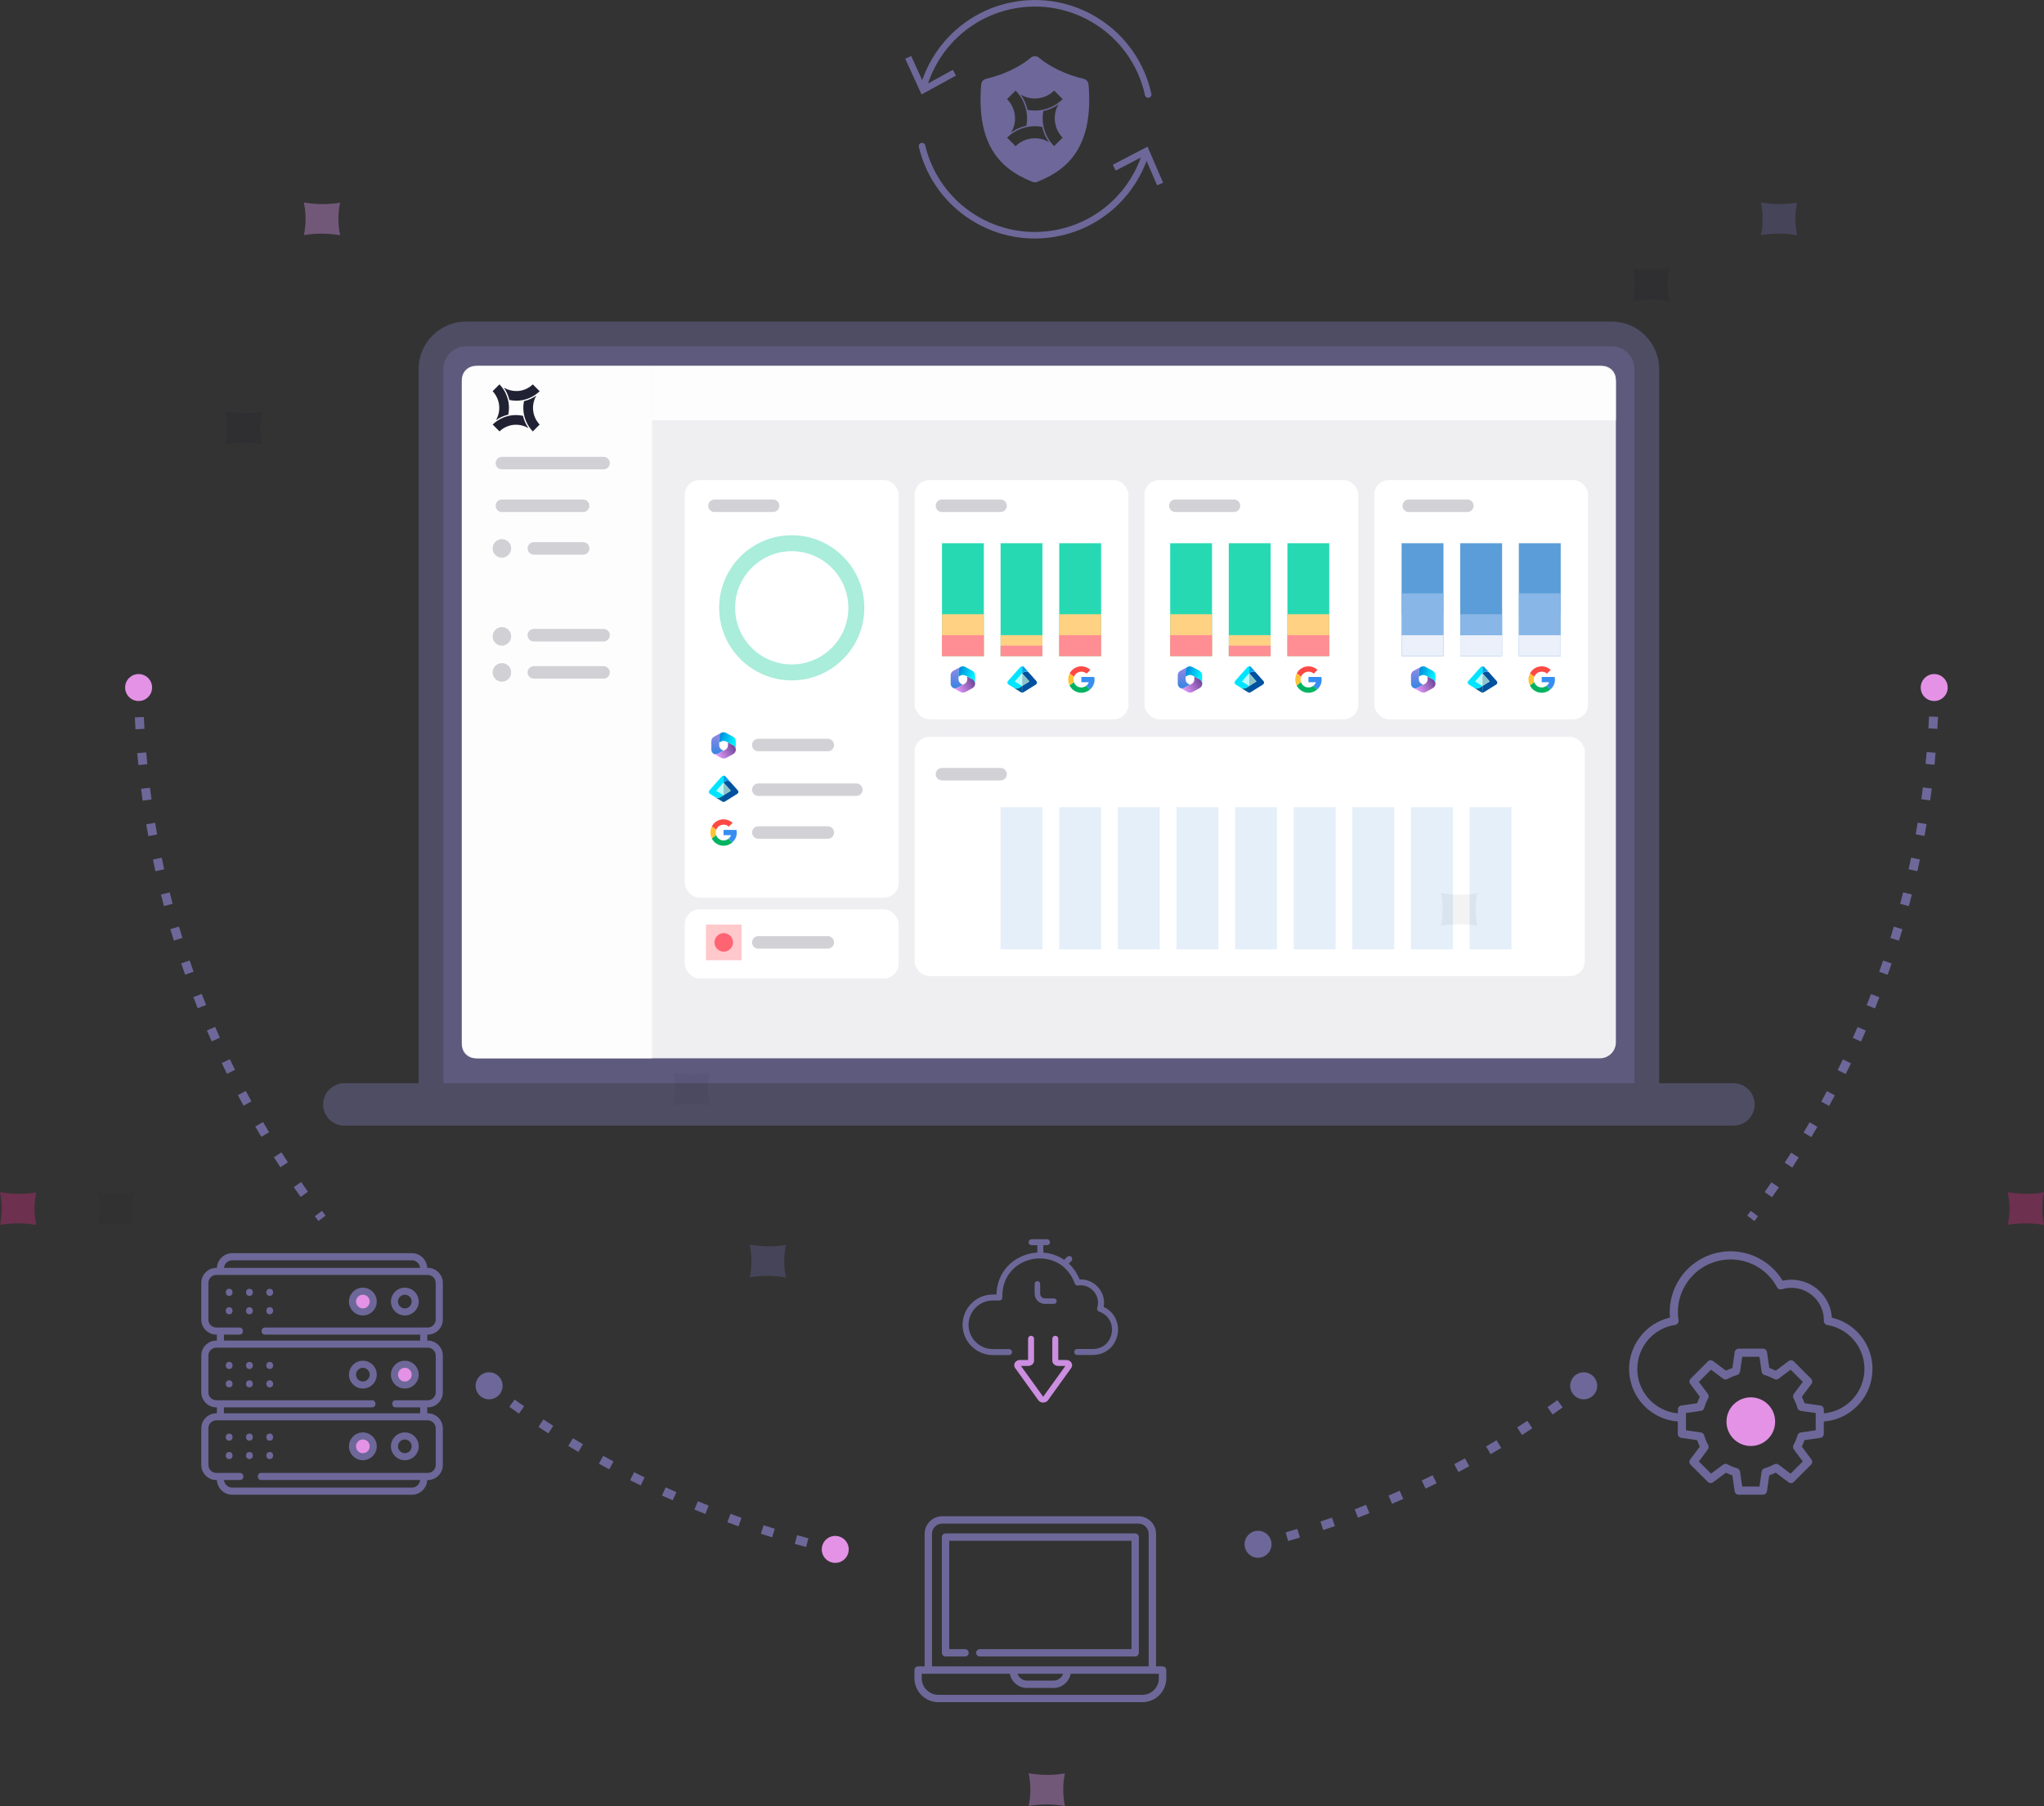 <?xml version="1.0" encoding="UTF-8"?> <svg xmlns="http://www.w3.org/2000/svg" xmlns:xlink="http://www.w3.org/1999/xlink" id="Layer_2" data-name="Layer 2" viewBox="0 0 683.78 604.2"><rect x="0" y="0" width="683.78" height="604.2" fill="#333333" stroke="none"/><defs><style> .cls-1 { fill: none; stroke: #6d6899; stroke-linecap: round; stroke-linejoin: round; stroke-width: 2.19px; } .cls-2 { fill: #e492e6; } .cls-3 { fill: #ffc8cb; } .cls-4 { fill: #a9edda; } .cls-5 { fill: #bbfaff; } .cls-6 { fill: url(#linear-gradient-8); } .cls-7 { fill: url(#linear-gradient-7); } .cls-8 { fill: url(#linear-gradient-5); } .cls-9 { fill: url(#linear-gradient-6); } .cls-10 { fill: url(#linear-gradient-9); } .cls-11 { fill: url(#linear-gradient-4); } .cls-12 { fill: url(#linear-gradient-3); } .cls-13 { fill: url(#linear-gradient-2); } .cls-14 { fill: #ffc337; } .cls-15 { fill: #5b9dd8; } .cls-16 { fill: url(#linear-gradient); } .cls-17 { opacity: .48; } .cls-17, .cls-18, .cls-19 { fill: #6d6899; } .cls-18 { opacity: .47; } .cls-20 { fill: #378ef2; } .cls-21 { opacity: .13; } .cls-21, .cls-22 { fill: #1e1e2d; } .cls-22 { opacity: .5; } .cls-23 { fill: #00b362; } .cls-24 { fill: #fd4944; } .cls-25 { fill: #8cc5c9; } .cls-26 { fill: #c22c77; } .cls-27 { opacity: .22; } .cls-27, .cls-28 { fill: #87b6e7; } .cls-27, .cls-29, .cls-30 { isolation: isolate; } .cls-31 { fill: #00e5ff; } .cls-32, .cls-30 { fill: #fff; } .cls-33 { fill: #ff8d94; } .cls-34, .cls-29 { fill: #212134; } .cls-35 { fill: #005c93; } .cls-36 { fill: url(#linear-gradient-10); } .cls-37 { fill: url(#linear-gradient-11); } .cls-38 { fill: url(#linear-gradient-12); } .cls-29 { opacity: .2; } .cls-39 { fill: #00a1ea; } .cls-40 { opacity: .41; } .cls-41 { fill: #ffd183; } .cls-42 { fill: #635d90; } .cls-43 { fill: #27d9b3; } .cls-44 { fill: #ff6473; } .cls-45 { fill: #ebf0fa; } .cls-46 { fill: #0052a0; } .cls-47 { fill: #cc8ee0; } .cls-30 { opacity: .9; } </style><linearGradient id="linear-gradient" x1="-6371.94" y1="6473.08" x2="-6371.94" y2="6480.29" gradientTransform="translate(6692 -6250)" gradientUnits="userSpaceOnUse"><stop offset="0" stop-color="#9c86e6"></stop><stop offset="1" stop-color="#3486e2"></stop></linearGradient><linearGradient id="linear-gradient-2" x1="-6372.26" y1="6481.05" x2="-6366.47" y2="6477.65" gradientTransform="translate(6692 -6250)" gradientUnits="userSpaceOnUse"><stop offset="0" stop-color="#e69dfd"></stop><stop offset="1" stop-color="#73489c"></stop></linearGradient><linearGradient id="linear-gradient-3" x1="-6371.16" y1="6474.47" x2="-6366.57" y2="6476.26" gradientTransform="translate(6692 -6250)" gradientUnits="userSpaceOnUse"><stop offset="0" stop-color="#008ddd"></stop><stop offset="1" stop-color="#0ef"></stop></linearGradient><linearGradient id="linear-gradient-4" x1="-6451.99" y1="6495.12" x2="-6451.99" y2="6502.33" xlink:href="#linear-gradient"></linearGradient><linearGradient id="linear-gradient-5" x1="-6452.31" y1="6503.1" x2="-6446.52" y2="6499.7" xlink:href="#linear-gradient-2"></linearGradient><linearGradient id="linear-gradient-6" x1="-6451.22" y1="6496.51" x2="-6446.62" y2="6498.31" xlink:href="#linear-gradient-3"></linearGradient><linearGradient id="linear-gradient-7" x1="-6295.97" x2="-6295.97" xlink:href="#linear-gradient"></linearGradient><linearGradient id="linear-gradient-8" x1="-6296.29" y1="6481.05" x2="-6290.49" y2="6477.65" xlink:href="#linear-gradient-2"></linearGradient><linearGradient id="linear-gradient-9" x1="-6295.19" y1="6474.47" x2="-6290.59" y2="6476.26" xlink:href="#linear-gradient-3"></linearGradient><linearGradient id="linear-gradient-10" x1="-6217.94" x2="-6217.94" xlink:href="#linear-gradient"></linearGradient><linearGradient id="linear-gradient-11" x1="-6218.26" y1="6481.05" x2="-6212.47" y2="6477.65" xlink:href="#linear-gradient-2"></linearGradient><linearGradient id="linear-gradient-12" x1="-6217.16" y1="6474.47" x2="-6212.57" y2="6476.26" xlink:href="#linear-gradient-3"></linearGradient></defs><g id="smarter_recovery_white" data-name="smarter recovery white"><g><path class="cls-18" d="M148.3,123.48c0-4.21,3.42-7.63,7.63-7.63h383.21c4.21,0,7.63,3.42,7.63,7.63v238.9H148.3V123.48Z"></path><path class="cls-17" d="M579.87,362.38h-24.83V123.48c0-8.77-7.13-15.9-15.9-15.9H155.93c-8.77,0-15.9,7.13-15.9,15.9v238.9h-24.83c-3.92,0-7.1,3.18-7.1,7.1s3.18,7.1,7.1,7.1h464.68c3.92,0,7.1-3.18,7.1-7.1s-3.18-7.1-7.1-7.1h0Z"></path><rect class="cls-30" x="154.5" y="122.41" width="386.06" height="231.64" rx="5.34" ry="5.34"></rect><g><rect class="cls-32" x="229.09" y="160.61" width="71.53" height="139.69" rx="4.92" ry="4.92"></rect><rect class="cls-32" x="305.97" y="160.61" width="71.53" height="80.02" rx="4.92" ry="4.92"></rect><rect class="cls-32" x="305.97" y="246.52" width="224.2" height="80.02" rx="4.92" ry="4.92"></rect><rect class="cls-32" x="382.86" y="160.61" width="71.53" height="80.02" rx="4.92" ry="4.92"></rect><rect class="cls-32" x="459.73" y="160.61" width="71.53" height="80.02" rx="4.92" ry="4.92"></rect><rect class="cls-32" x="229.09" y="304.22" width="71.53" height="23.09" rx="4.92" ry="4.92"></rect><rect class="cls-27" x="334.73" y="270.04" width="14" height="47.54"></rect><rect class="cls-27" x="354.35" y="270.04" width="14" height="47.54"></rect><rect class="cls-27" x="373.96" y="270.04" width="14" height="47.54"></rect><rect class="cls-27" x="393.57" y="270.04" width="14" height="47.54"></rect><rect class="cls-27" x="413.18" y="270.04" width="14" height="47.54"></rect><rect class="cls-27" x="432.8" y="270.04" width="14" height="47.54"></rect><rect class="cls-27" x="452.41" y="270.04" width="14" height="47.54"></rect><rect class="cls-27" x="472.02" y="270.04" width="14" height="47.54"></rect><rect class="cls-27" x="491.64" y="270.04" width="14" height="47.54"></rect><rect class="cls-3" x="236.15" y="309.31" width="11.92" height="11.92"></rect><circle class="cls-44" cx="242.11" cy="315.27" r="3.1"></circle><path class="cls-29" d="M276.93,251.33h-23.26c-1.16,0-2.09-.93-2.09-2.09s.94-2.09,2.09-2.09h23.26c1.16,0,2.09.93,2.09,2.09s-.94,2.09-2.09,2.09Z"></path><path class="cls-29" d="M286.47,266.28h-32.79c-1.16,0-2.09-.93-2.09-2.09s.94-2.09,2.09-2.09h32.79c1.16,0,2.09.93,2.09,2.09s-.94,2.09-2.09,2.09Z"></path><path class="cls-29" d="M334.73,261.09h-19.62c-1.16,0-2.09-.93-2.09-2.09s.94-2.09,2.09-2.09h19.62c1.16,0,2.09.93,2.09,2.09s-.94,2.09-2.09,2.09h0Z"></path><path class="cls-29" d="M334.73,171.29h-19.62c-1.16,0-2.09-.94-2.09-2.09s.94-2.09,2.09-2.09h19.62c1.16,0,2.09.94,2.09,2.09s-.94,2.09-2.09,2.09h0Z"></path><path class="cls-29" d="M258.63,171.29h-19.62c-1.16,0-2.09-.94-2.09-2.09s.94-2.09,2.09-2.09h19.62c1.16,0,2.09.94,2.09,2.09s-.94,2.09-2.09,2.09Z"></path><path class="cls-29" d="M412.81,171.29h-19.62c-1.16,0-2.09-.94-2.09-2.09s.93-2.09,2.09-2.09h19.62c1.16,0,2.09.94,2.09,2.09s-.93,2.09-2.09,2.09Z"></path><path class="cls-29" d="M490.89,171.29h-19.62c-1.16,0-2.09-.94-2.09-2.09s.93-2.09,2.09-2.09h19.62c1.16,0,2.09.94,2.09,2.09s-.93,2.09-2.09,2.09Z"></path><path class="cls-29" d="M276.93,280.61h-23.26c-1.16,0-2.09-.93-2.09-2.09s.94-2.09,2.09-2.09h23.26c1.16,0,2.09.93,2.09,2.09s-.94,2.09-2.09,2.09Z"></path><path class="cls-29" d="M276.93,317.36h-23.26c-1.16,0-2.09-.93-2.09-2.09s.94-2.09,2.09-2.09h23.26c1.16,0,2.09.93,2.09,2.09s-.94,2.09-2.09,2.09Z"></path></g><path class="cls-30" d="M159.08,122.41h59.06v231.64h-59.06c-2.53,0-4.58-2.05-4.58-4.58V126.99c0-2.53,2.05-4.58,4.58-4.58h0Z"></path><path class="cls-30" d="M218.14,122.41h317.92c2.48,0,4.5,2.02,4.5,4.5v13.68H218.14v-18.18h0Z"></path><path class="cls-29" d="M195.08,171.29h-27.18c-1.16,0-2.09-.94-2.09-2.09s.94-2.09,2.09-2.09h27.18c1.16,0,2.09.94,2.09,2.09s-.94,2.09-2.09,2.09Z"></path><path class="cls-29" d="M195.08,185.56h-16.49c-1.16,0-2.09-.94-2.09-2.09s.94-2.09,2.09-2.09h16.49c1.16,0,2.09.94,2.09,2.09s-.94,2.09-2.09,2.09Z"></path><path class="cls-29" d="M201.91,214.59h-23.32c-1.16,0-2.09-.94-2.09-2.09s.94-2.09,2.09-2.09h23.32c1.16,0,2.09.94,2.09,2.09s-.94,2.09-2.09,2.09Z"></path><path class="cls-29" d="M201.91,227.04h-23.32c-1.16,0-2.09-.94-2.09-2.09s.94-2.09,2.09-2.09h23.32c1.16,0,2.09.94,2.09,2.09s-.94,2.09-2.09,2.09Z"></path><path class="cls-29" d="M201.91,157.02h-34.01c-1.16,0-2.09-.94-2.09-2.09s.94-2.09,2.09-2.09h34.01c1.16,0,2.09.94,2.09,2.09s-.94,2.09-2.09,2.09Z"></path><circle class="cls-29" cx="167.9" cy="212.9" r="3.1"></circle><circle class="cls-29" cx="167.9" cy="224.95" r="3.1"></circle><circle class="cls-29" cx="167.9" cy="183.47" r="3.1"></circle><path class="cls-34" d="M170.39,133.81c.78.15,1.57.24,2.36.24,1.45,0,2.89-.28,4.23-.84,1.32-.54,2.53-1.34,3.55-2.33l-2.29-2.29c-1.48,1.42-3.44,2.23-5.49,2.23-1.48,0-2.93-.39-4.2-1.13.88,1.24,1.5,2.64,1.85,4.13h0Z"></path><path class="cls-34" d="M164.8,130.88c1.21,1.28,1.97,2.91,2.17,4.66.2,1.76-.18,3.51-1.07,5.03,1.24-.88,2.64-1.51,4.13-1.85.37-1.8.3-3.67-.22-5.43-.51-1.77-1.45-3.39-2.72-4.71l-2.29,2.29Z"></path><path class="cls-34" d="M175.3,134.18c-.37,1.8-.3,3.67.22,5.44.51,1.77,1.45,3.38,2.72,4.71l2.29-2.3c-1.21-1.28-1.97-2.91-2.17-4.66s.18-3.51,1.07-5.03c-1.24.88-2.64,1.51-4.13,1.85h0Z"></path><path class="cls-34" d="M164.81,142.03l2.29,2.29c1.48-1.42,3.44-2.22,5.49-2.23,1.48,0,2.93.39,4.2,1.14-.88-1.24-1.5-2.64-1.85-4.13-.78-.15-1.57-.24-2.35-.24h-.05c-1.44,0-2.85.29-4.18.84-1.32.55-2.53,1.34-3.55,2.33h0Z"></path><g><path class="cls-16" d="M318.9,230.18c-.27-.14-.5-.36-.65-.62s-.24-.57-.23-.88v-2.74c0-.32.08-.62.24-.9.16-.27.4-.5.67-.64l2.34-1.27s.07-.04.11-.05c-.13.09-.24.2-.34.32-.12.16-.21.33-.27.53-.1.41-.14.82-.12,1.24v2.07c0,.32.08.62.24.9.16.27.39.5.66.64l.54.33-1.97,1.06c-.19.07-.38.11-.58.13h-.06c-.21,0-.41-.04-.61-.1h.02Z"></path><path class="cls-13" d="M322.12,231.7c-.29,0-.58-.07-.83-.21l-2.34-1.27s-.1-.05-.14-.09c.24.1.51.15.77.14.26,0,.52-.08.75-.21l2.34-1.27c.28-.15.52-.37.67-.64.16-.27.24-.58.24-.9v-.91l.82.42s.56.27,1.03.54c.24.17.45.4.59.67.12.23.18.47.2.72,0,.32-.08.62-.24.9-.16.27-.4.5-.67.64l-2.34,1.27c-.25.14-.54.21-.83.21h0Z"></path><path class="cls-12" d="M325.26,227.19l-2.34-1.19c-.24-.13-.52-.19-.8-.19s-.54.06-.8.19l-.67.34c-.04-.77,0-1.55.07-2.32.05-.2.13-.38.24-.54s.26-.31.43-.41c.23-.1.46-.15.71-.15h0c.29,0,.58.07.83.21l2.34,1.27c.28.15.51.37.67.64.16.27.24.58.24.9v2.78c0-.32-.1-.62-.27-.9s-.41-.49-.7-.63h.03Z"></path></g><g><path class="cls-11" d="M238.84,252.23c-.27-.14-.5-.36-.65-.62s-.24-.57-.23-.88v-2.74c0-.32.08-.62.24-.9.16-.27.4-.5.67-.64l2.34-1.27s.07-.04.11-.05c-.13.09-.24.2-.34.32-.12.16-.21.33-.27.53-.1.41-.14.82-.12,1.24v2.07c0,.32.08.62.24.9.16.27.39.5.66.64l.54.33-1.97,1.06c-.19.07-.38.11-.58.13h-.06c-.21,0-.41-.04-.61-.1h.02Z"></path><path class="cls-8" d="M242.07,253.75c-.29,0-.58-.07-.83-.21l-2.34-1.27s-.1-.05-.14-.09c.24.1.51.15.77.14.26,0,.52-.08.75-.21l2.34-1.27c.28-.15.52-.37.67-.64.16-.27.24-.58.24-.9v-.91l.82.42s.56.27,1.03.54c.24.17.45.4.59.67.12.23.18.47.2.72,0,.32-.08.62-.24.9-.16.27-.4.5-.67.64l-2.34,1.27c-.25.14-.54.21-.83.21h0Z"></path><path class="cls-9" d="M245.21,249.24l-2.34-1.19c-.24-.13-.52-.19-.8-.19s-.54.06-.8.19l-.67.34c-.04-.77,0-1.55.07-2.32.05-.2.13-.38.24-.54s.26-.31.43-.41c.23-.1.46-.15.71-.15h0c.29,0,.58.07.83.21l2.34,1.27c.28.15.51.37.67.64.16.27.24.58.24.9v2.78c0-.32-.1-.62-.27-.9s-.41-.49-.7-.63h.03Z"></path></g><g><path class="cls-35" d="M339.09,230.07c.22.14.57.28.94.28.34,0,.66-.1.92-.26h0l1-.62v2.24c-.15,0-.32-.05-.45-.13l-2.4-1.5h0Z"></path><path class="cls-31" d="M341.31,223.19l-4.12,4.64c-.32.36-.24.91.18,1.16,0,0,1.52.95,1.72,1.07.22.14.57.28.94.28.34,0,.66-.1.92-.26h0l1-.62-2.4-1.49,2.4-2.71v-2.34c-.24,0-.46.09-.63.28h0Z"></path><path class="cls-5" d="M339.55,227.96l.03.02,2.37,1.48h0v-4.2h0l-2.4,2.71h0Z"></path><path class="cls-46" d="M346.52,229.01c.42-.25.5-.8.18-1.16l-2.71-3.04c-.22-.1-.46-.16-.72-.16-.51,0-.96.23-1.27.56l-.06.07,2.4,2.71-2.4,1.49v2.24c.15,0,.32-.05.45-.13l4.12-2.57h0Z"></path><path class="cls-39" d="M341.95,222.91v2.34l.06-.07c.3-.34.76-.56,1.27-.56.26,0,.51.06.72.16l-1.41-1.59c-.16-.19-.4-.28-.63-.28h0Z"></path><path class="cls-25" d="M344.35,227.96l-2.4-2.71v4.2l2.4-1.49h0Z"></path></g><g><path class="cls-35" d="M239.2,266.64c.22.14.57.28.94.28.34,0,.66-.1.92-.26h0l1-.62v2.24c-.15,0-.32-.05-.45-.13l-2.4-1.5h0Z"></path><path class="cls-31" d="M241.43,259.77l-4.12,4.64c-.32.36-.24.91.18,1.16,0,0,1.52.95,1.72,1.07.22.14.57.28.94.28.34,0,.66-.1.92-.26h0l1-.62-2.4-1.49,2.4-2.71v-2.34c-.24,0-.46.09-.63.28h0Z"></path><path class="cls-5" d="M239.67,264.54l.03.02,2.37,1.48h0v-4.2h0l-2.4,2.71h0Z"></path><path class="cls-46" d="M246.64,265.57c.42-.25.5-.8.18-1.16l-2.71-3.04c-.22-.1-.46-.16-.72-.16-.51,0-.96.23-1.27.56l-.06.07,2.4,2.71-2.4,1.49v2.24c.15,0,.32-.05.45-.13l4.12-2.57h0Z"></path><path class="cls-39" d="M242.07,259.48v2.34l.06-.07c.3-.34.76-.56,1.27-.56.26,0,.51.06.72.16l-1.41-1.59c-.16-.19-.4-.28-.63-.28h0Z"></path><path class="cls-25" d="M244.46,264.54l-2.4-2.71v4.2l2.4-1.49h0Z"></path></g><g><path class="cls-14" d="M359.26,228.24c-.1-.29-.15-.59-.15-.9,0-.34.06-.68.19-.99-.87-.64-.04-.04-1.45-1.07-.33.62-.51,1.32-.51,2.03s.16,1.4.49,2.04c.81-.62,1.01-.78,1.44-1.11"></path><path class="cls-24" d="M357.84,225.28l1.46,1.07c.16-.39.41-.74.73-1.02.33-.27.71-.47,1.12-.56.42-.1.84-.09,1.26,0,.41.11.79.31,1.1.59l1.25-1.25c-.5-.46-1.1-.81-1.75-1-.65-.19-1.34-.24-2.01-.13s-1.3.38-1.86.78c-.55.4-1,.92-1.31,1.52h0Z"></path><path class="cls-23" d="M361.75,231.76c1.1,0,2.15-.41,2.96-1.15l-1.37-1.16c-.33.25-.72.42-1.12.5-.41.07-.83.05-1.23-.06-.4-.12-.76-.33-1.07-.62-.3-.28-.53-.63-.67-1.03l-1.44,1.11c.37.72.93,1.33,1.63,1.76s1.49.65,2.31.65"></path><path class="cls-20" d="M366.08,226.48l-4.34-.02v1.77h2.5c-.17.49-.49.92-.91,1.23l1.37,1.16c.46-.41.83-.91,1.09-1.48s.38-1.18.37-1.79c0-.29-.05-.58-.09-.87h0Z"></path></g><g><path class="cls-14" d="M239.57,279.42c-.1-.29-.15-.59-.15-.9,0-.34.06-.68.19-.99-.87-.64-.04-.04-1.45-1.07-.33.62-.51,1.32-.51,2.03s.16,1.4.49,2.04c.81-.62,1.01-.78,1.44-1.11"></path><path class="cls-24" d="M238.15,276.46l1.46,1.07c.16-.39.41-.74.73-1.02.33-.27.71-.47,1.12-.56.42-.1.84-.09,1.26,0,.41.11.79.31,1.1.59l1.25-1.25c-.5-.46-1.1-.81-1.75-1-.65-.19-1.34-.24-2.01-.13s-1.3.38-1.86.78c-.55.4-1,.92-1.31,1.52h0Z"></path><path class="cls-23" d="M242.07,282.94c1.1,0,2.15-.41,2.96-1.15l-1.37-1.16c-.33.25-.72.42-1.12.5-.41.07-.83.05-1.23-.06-.4-.12-.76-.33-1.07-.62-.3-.28-.53-.63-.67-1.03l-1.44,1.11c.37.72.93,1.33,1.63,1.76s1.49.65,2.31.65"></path><path class="cls-20" d="M246.39,277.65l-4.34-.02v1.77h2.5c-.17.49-.49.92-.91,1.23l1.37,1.16c.46-.41.83-.91,1.09-1.48s.38-1.18.37-1.79c0-.29-.05-.58-.09-.87h0Z"></path></g><g><path class="cls-7" d="M394.87,230.18c-.27-.14-.5-.36-.65-.62s-.24-.57-.23-.88v-2.74c0-.32.08-.62.24-.9s.4-.5.67-.64l2.34-1.27s.07-.04.11-.05c-.13.09-.24.2-.34.32-.12.16-.21.33-.27.53-.1.41-.14.82-.12,1.24v2.07c0,.32.08.62.24.9s.39.5.66.64l.54.33-1.97,1.06c-.19.07-.38.11-.58.13h-.06c-.21,0-.41-.04-.61-.1h.02Z"></path><path class="cls-6" d="M398.09,231.7c-.29,0-.58-.07-.83-.21l-2.34-1.27s-.1-.05-.14-.09c.24.1.51.15.77.14.26,0,.52-.08.75-.21l2.34-1.27c.28-.15.52-.37.67-.64.16-.27.24-.58.24-.9v-.91l.82.42s.56.27,1.03.54c.24.17.45.4.59.67.12.23.18.47.2.72,0,.32-.08.62-.24.9s-.4.5-.67.64l-2.34,1.27c-.25.14-.54.21-.83.21h0Z"></path><path class="cls-10" d="M401.23,227.19l-2.34-1.19c-.24-.13-.52-.19-.8-.19s-.54.06-.8.19l-.67.34c-.04-.77,0-1.55.07-2.32.05-.2.13-.38.24-.54.12-.16.26-.31.43-.41.23-.1.46-.15.71-.15h0c.29,0,.58.07.83.21l2.34,1.27c.28.15.51.37.67.64s.24.58.24.9v2.78c0-.32-.1-.62-.27-.9s-.41-.49-.7-.63h.03Z"></path></g><g><path class="cls-35" d="M415.06,230.07c.22.14.57.28.94.28.34,0,.66-.1.92-.26h0l1-.62v2.24c-.15,0-.32-.05-.45-.13l-2.4-1.5h0Z"></path><path class="cls-31" d="M417.29,223.19l-4.12,4.64c-.32.36-.24.91.18,1.16,0,0,1.52.95,1.72,1.07.22.14.57.28.94.28.34,0,.66-.1.92-.26h0l1-.62-2.4-1.49,2.4-2.71v-2.34c-.24,0-.46.09-.63.28h0Z"></path><path class="cls-5" d="M415.53,227.96l.03.02,2.37,1.48h0v-4.2h0l-2.4,2.71h0Z"></path><path class="cls-46" d="M422.49,229.01c.42-.25.5-.8.18-1.16l-2.71-3.04c-.22-.1-.46-.16-.72-.16-.51,0-.96.23-1.27.56l-.06.07,2.4,2.71-2.4,1.49v2.24c.15,0,.32-.05.45-.13l4.12-2.57h0Z"></path><path class="cls-39" d="M417.92,222.91v2.34l.06-.07c.3-.34.76-.56,1.27-.56.26,0,.51.06.72.16l-1.41-1.59c-.16-.19-.4-.28-.63-.28h0Z"></path><path class="cls-25" d="M420.31,227.96l-2.4-2.71v4.2l2.4-1.49h0Z"></path></g><g><path class="cls-14" d="M435.23,228.24c-.1-.29-.15-.59-.15-.9,0-.34.06-.68.19-.99-.87-.64-.04-.04-1.45-1.07-.33.62-.51,1.32-.51,2.03s.16,1.4.49,2.04c.81-.62,1.01-.78,1.44-1.11"></path><path class="cls-24" d="M433.82,225.28l1.46,1.07c.16-.39.41-.74.73-1.02.33-.27.71-.47,1.12-.56.42-.1.84-.09,1.26,0,.41.11.79.31,1.1.59l1.25-1.25c-.5-.46-1.1-.81-1.75-1-.65-.19-1.34-.24-2.01-.13s-1.3.38-1.86.78c-.55.4-1,.92-1.31,1.52h0Z"></path><path class="cls-23" d="M437.73,231.76c1.1,0,2.15-.41,2.96-1.15l-1.37-1.16c-.33.25-.72.42-1.12.5-.41.07-.83.05-1.23-.06-.4-.12-.76-.33-1.07-.62-.3-.28-.53-.63-.67-1.03l-1.44,1.11c.37.72.93,1.33,1.63,1.76s1.49.65,2.31.65"></path><path class="cls-20" d="M442.06,226.48l-4.34-.02v1.77h2.5c-.17.49-.49.92-.91,1.23l1.37,1.16c.46-.41.83-.91,1.09-1.48s.38-1.18.37-1.79c0-.29-.05-.58-.09-.87h0Z"></path></g><g><path class="cls-36" d="M472.9,230.18c-.27-.14-.5-.36-.65-.62s-.24-.57-.23-.88v-2.74c0-.32.08-.62.24-.9s.4-.5.67-.64l2.34-1.27s.07-.04.11-.05c-.13.09-.24.2-.34.32-.12.16-.21.33-.27.53-.1.41-.14.82-.12,1.24v2.07c0,.32.08.62.24.9s.39.5.66.64l.54.33-1.97,1.06c-.19.07-.38.11-.58.13h-.06c-.21,0-.41-.04-.61-.1h.02Z"></path><path class="cls-37" d="M476.12,231.7c-.29,0-.58-.07-.83-.21l-2.34-1.27s-.1-.05-.14-.09c.24.1.51.15.77.14.26,0,.52-.08.75-.21l2.34-1.27c.28-.15.52-.37.67-.64.16-.27.24-.58.24-.9v-.91l.82.42s.56.27,1.03.54c.24.17.45.4.59.67.12.23.18.47.2.72,0,.32-.08.62-.24.9s-.4.5-.67.64l-2.34,1.27c-.25.14-.54.21-.83.21h0Z"></path><path class="cls-38" d="M479.26,227.19l-2.34-1.19c-.24-.13-.52-.19-.8-.19s-.54.06-.8.19l-.67.34c-.04-.77,0-1.55.07-2.32.05-.2.13-.38.24-.54.12-.16.26-.31.43-.41.23-.1.46-.15.71-.15h0c.29,0,.58.07.83.21l2.34,1.27c.28.15.51.37.67.64s.24.58.24.9v2.78c0-.32-.1-.62-.27-.9s-.41-.49-.7-.63h.03Z"></path></g><g><path class="cls-35" d="M493.09,230.07c.22.14.57.28.94.28.34,0,.66-.1.92-.26h0l1-.62v2.24c-.15,0-.32-.05-.45-.13l-2.4-1.5h0Z"></path><path class="cls-31" d="M495.31,223.19l-4.12,4.64c-.32.36-.24.91.18,1.16,0,0,1.52.95,1.72,1.07.22.14.57.28.94.28.34,0,.66-.1.92-.26h0l1-.62-2.4-1.49,2.4-2.71v-2.34c-.24,0-.46.09-.63.28h0Z"></path><path class="cls-5" d="M493.55,227.96l.03.02,2.37,1.48h0v-4.2h0l-2.4,2.71h0Z"></path><path class="cls-46" d="M500.52,229.01c.42-.25.5-.8.18-1.16l-2.71-3.04c-.22-.1-.46-.16-.72-.16-.51,0-.96.23-1.27.56l-.06.07,2.4,2.71-2.4,1.49v2.24c.15,0,.32-.05.45-.13l4.12-2.57h0Z"></path><path class="cls-39" d="M495.95,222.91v2.34l.06-.07c.3-.34.76-.56,1.27-.56.26,0,.51.06.72.16l-1.41-1.59c-.16-.19-.4-.28-.63-.28h0Z"></path><path class="cls-25" d="M498.34,227.96l-2.4-2.71v4.2l2.4-1.49h0Z"></path></g><g><path class="cls-14" d="M513.25,228.24c-.1-.29-.15-.59-.15-.9,0-.34.06-.68.19-.99-.87-.64-.04-.04-1.45-1.07-.33.62-.51,1.32-.51,2.03s.16,1.4.49,2.04c.81-.62,1.01-.78,1.44-1.11"></path><path class="cls-24" d="M511.84,225.28l1.46,1.07c.16-.39.41-.74.73-1.02.33-.27.71-.47,1.12-.56.42-.1.84-.09,1.26,0,.41.11.79.31,1.1.59l1.25-1.25c-.5-.46-1.1-.81-1.75-1-.65-.19-1.34-.24-2.01-.13s-1.3.38-1.86.78c-.55.4-1,.92-1.31,1.52h0Z"></path><path class="cls-23" d="M515.75,231.76c1.1,0,2.15-.41,2.96-1.15l-1.37-1.16c-.33.25-.72.42-1.12.5-.41.07-.83.05-1.23-.06-.4-.12-.76-.33-1.07-.62-.3-.28-.53-.63-.67-1.03l-1.44,1.11c.37.72.93,1.33,1.63,1.76.7.43,1.49.65,2.31.65"></path><path class="cls-20" d="M520.09,226.48l-4.34-.02v1.77h2.5c-.17.49-.49.92-.91,1.23l1.37,1.16c.46-.41.83-.91,1.09-1.48s.38-1.18.37-1.79c0-.29-.05-.58-.09-.87h0Z"></path></g><path class="cls-4" d="M264.86,227.62c-13.39,0-24.28-10.89-24.28-24.28s10.89-24.28,24.28-24.28,24.28,10.89,24.28,24.28-10.89,24.28-24.28,24.28h0ZM264.86,184.4c-10.44,0-18.94,8.49-18.94,18.94s8.49,18.94,18.94,18.94,18.94-8.49,18.94-18.94-8.49-18.94-18.94-18.94Z"></path><rect class="cls-15" x="468.88" y="181.73" width="14" height="37.77"></rect><rect class="cls-15" x="488.5" y="181.73" width="14" height="37.77"></rect><rect class="cls-15" x="508.1" y="181.73" width="14" height="37.77"></rect><rect class="cls-45" x="468.88" y="205.49" width="14" height="14"></rect><rect class="cls-45" x="508.1" y="205.49" width="14" height="14"></rect><rect class="cls-45" x="488.5" y="212.49" width="14" height="7.01"></rect><rect class="cls-28" x="468.88" y="198.49" width="14" height="14"></rect><rect class="cls-28" x="508.1" y="198.49" width="14" height="14"></rect><rect class="cls-28" x="488.5" y="205.49" width="14" height="7.01"></rect><rect class="cls-43" x="391.46" y="181.73" width="14" height="37.77"></rect><rect class="cls-43" x="411.06" y="181.73" width="14" height="37.77"></rect><rect class="cls-43" x="430.68" y="181.73" width="14" height="37.77"></rect><rect class="cls-41" x="391.46" y="205.49" width="14" height="14"></rect><rect class="cls-41" x="430.68" y="205.49" width="14" height="14"></rect><rect class="cls-41" x="411.06" y="212.49" width="14" height="7.01"></rect><rect class="cls-33" x="391.46" y="212.49" width="14" height="7.01"></rect><rect class="cls-33" x="430.68" y="212.49" width="14" height="7.01"></rect><rect class="cls-33" x="411.06" y="216" width="14" height="3.5"></rect><rect class="cls-43" x="315.12" y="181.73" width="14" height="37.77"></rect><rect class="cls-43" x="334.73" y="181.73" width="14" height="37.77"></rect><rect class="cls-43" x="354.35" y="181.73" width="14" height="37.77"></rect><rect class="cls-41" x="315.12" y="205.49" width="14" height="14"></rect><rect class="cls-41" x="354.35" y="205.49" width="14" height="14"></rect><rect class="cls-41" x="334.73" y="212.49" width="14" height="7.01"></rect><rect class="cls-33" x="315.12" y="212.49" width="14" height="7.01"></rect><rect class="cls-33" x="354.35" y="212.49" width="14" height="7.01"></rect><rect class="cls-33" x="334.73" y="216" width="14" height="3.5"></rect></g><g><path class="cls-19" d="M106.52,408.49c-.41-.53-.81-1.07-1.21-1.6l2.4-1.8c.4.53.8,1.06,1.2,1.59l-2.38,1.82Z"></path><path class="cls-19" d="M100.58,400.43c-.77-1.09-1.54-2.18-2.3-3.28l2.46-1.71c.75,1.09,1.51,2.17,2.28,3.25l-2.44,1.74ZM93.8,390.51c-.73-1.12-1.45-2.24-2.17-3.37l2.53-1.61c.71,1.12,1.42,2.23,2.15,3.33l-2.51,1.64ZM87.43,380.33c-.68-1.14-1.36-2.29-2.03-3.45l2.6-1.51c.66,1.14,1.33,2.28,2.01,3.41l-2.57,1.54ZM81.47,369.9c-.64-1.17-1.27-2.35-1.89-3.53l2.65-1.4c.62,1.17,1.24,2.33,1.87,3.49l-2.63,1.44ZM75.93,359.24c-.59-1.2-1.18-2.39-1.75-3.6l2.71-1.29c.57,1.19,1.15,2.38,1.73,3.56l-2.69,1.33ZM70.82,348.38c-.54-1.22-1.08-2.44-1.61-3.66l2.76-1.19c.52,1.21,1.05,2.42,1.59,3.63l-2.74,1.22ZM66.15,337.31c-.49-1.24-.98-2.48-1.46-3.73l2.8-1.07c.47,1.23.95,2.46,1.44,3.69l-2.79,1.11ZM61.93,326.07c-.44-1.26-.88-2.52-1.31-3.78l2.84-.96c.42,1.25.85,2.5,1.29,3.74l-2.83,1ZM58.15,314.67c-.39-1.27-.78-2.55-1.15-3.83l2.88-.85c.37,1.27.75,2.53,1.14,3.79l-2.87.88ZM54.85,303.13c-.34-1.29-.67-2.58-1-3.87l2.91-.73c.32,1.28.65,2.56.99,3.83l-2.9.77ZM52,291.47c-.29-1.3-.57-2.6-.84-3.91l2.94-.61c.27,1.29.55,2.58.83,3.87l-2.93.65ZM49.62,279.71c-.24-1.31-.47-2.62-.69-3.94l2.96-.5c.22,1.3.45,2.6.68,3.9l-2.95.54ZM47.72,267.86c-.18-1.32-.36-2.64-.53-3.96l2.98-.38c.17,1.31.34,2.62.52,3.92l-2.97.42ZM46.29,255.95c-.13-1.32-.26-2.65-.37-3.98l2.99-.26c.12,1.32.24,2.63.37,3.94l-2.98.3ZM45.33,243.99c-.08-1.33-.15-2.66-.21-3.99l3-.14c.06,1.32.13,2.64.21,3.95l-2.99.18Z"></path><path class="cls-19" d="M44.84,231.82c-.01-.67-.03-1.34-.04-2.01l3-.04c0,.66.02,1.33.04,1.99l-3,.06Z"></path><path class="cls-2" d="M50.88,229.92c-.05-2.49-2.11-4.47-4.6-4.42-2.49.05-4.47,2.11-4.42,4.6.05,2.49,2.11,4.47,4.6,4.42s4.47-2.11,4.42-4.6Z"></path></g><g><path class="cls-19" d="M279.29,519.89c-.65-.15-1.31-.3-1.96-.45l.69-2.92c.65.15,1.29.3,1.94.45l-.67,2.92Z"></path><path class="cls-19" d="M269.68,517.53c-1.27-.33-2.54-.68-3.81-1.03l.8-2.89c1.25.35,2.51.69,3.77,1.02l-.76,2.9ZM258.3,514.3c-1.26-.38-2.51-.78-3.76-1.18l.91-2.86c1.24.4,2.48.79,3.73,1.17l-.88,2.87ZM247.06,510.61c-1.24-.43-2.48-.88-3.72-1.33l1.03-2.82c1.22.45,2.45.88,3.68,1.31l-.99,2.83ZM235.97,506.49c-1.22-.48-2.44-.97-3.66-1.47l1.14-2.78c1.2.49,2.41.98,3.62,1.46l-1.1,2.79ZM225.05,501.93c-1.2-.53-2.4-1.07-3.6-1.61l1.25-2.73c1.18.54,2.37,1.07,3.56,1.6l-1.21,2.74ZM214.32,496.95c-1.18-.58-2.36-1.16-3.53-1.75l1.35-2.68c1.16.59,2.33,1.17,3.5,1.74l-1.32,2.7ZM203.8,491.55c-1.16-.62-2.31-1.25-3.46-1.89l1.46-2.62c1.14.63,2.28,1.26,3.43,1.87l-1.42,2.64ZM193.49,485.74c-1.13-.67-2.26-1.34-3.38-2.03l1.56-2.56c1.11.68,2.23,1.35,3.35,2.01l-1.53,2.58ZM183.43,479.53c-1.1-.71-2.2-1.43-3.3-2.16l1.66-2.5c1.08.72,2.17,1.43,3.27,2.14l-1.62,2.52ZM173.61,472.93c-1.08-.75-2.15-1.52-3.21-2.29l1.75-2.43c1.06.76,2.12,1.51,3.18,2.26l-1.72,2.46Z"></path><path class="cls-19" d="M164.06,465.95c-.53-.41-1.07-.81-1.6-1.22l1.83-2.38c.52.41,1.05.81,1.58,1.21l-1.81,2.39Z"></path><path class="cls-2" d="M280.42,513.95c2.43.55,3.95,2.97,3.39,5.4-.56,2.43-2.97,3.95-5.4,3.39s-3.95-2.97-3.39-5.4c.56-2.43,2.97-3.95,5.4-3.39Z"></path><path class="cls-19" d="M166.32,460c-1.99-1.49-4.82-1.09-6.32.91-1.49,1.99-1.09,4.82.91,6.32,1.99,1.49,4.82,1.09,6.32-.91s1.09-4.82-.91-6.32Z"></path></g><g><path class="cls-19" d="M529.35,465.96l-1.81-2.39c.53-.4,1.05-.8,1.58-1.21l1.83,2.38c-.53.41-1.06.82-1.6,1.22Z"></path><path class="cls-19" d="M430.93,515.54l-.84-2.88c1.3-.38,2.6-.76,3.89-1.16l.88,2.87c-1.31.4-2.62.79-3.93,1.17ZM442.68,511.87l-.95-2.84c1.28-.43,2.57-.87,3.84-1.32l.99,2.83c-1.29.45-2.58.89-3.88,1.33ZM454.27,507.72l-1.07-2.8c1.27-.48,2.53-.97,3.79-1.47l1.11,2.79c-1.27.5-2.55,1-3.83,1.49ZM465.69,503.1l-1.19-2.76c1.25-.54,2.49-1.08,3.72-1.63l1.22,2.74c-1.25.56-2.5,1.1-3.76,1.64ZM476.9,498.01l-1.29-2.71c1.22-.58,2.44-1.18,3.65-1.78l1.33,2.69c-1.23.61-2.46,1.21-3.69,1.8ZM487.9,492.47l-1.41-2.65c1.2-.64,2.39-1.28,3.58-1.93l1.44,2.63c-1.2.66-2.4,1.31-3.61,1.95ZM498.65,486.48l-1.51-2.59c1.17-.68,2.33-1.37,3.5-2.07l1.55,2.57c-1.17.71-2.35,1.4-3.53,2.09ZM509.16,480.06l-1.62-2.53c1.14-.73,2.28-1.47,3.41-2.21l1.65,2.51c-1.14.75-2.29,1.5-3.44,2.24ZM519.4,473.21l-1.72-2.46c1.11-.78,2.22-1.56,3.32-2.35l1.75,2.44c-1.11.8-2.23,1.59-3.35,2.37Z"></path><path class="cls-19" d="M421.03,518.23l-.73-2.91c.64-.16,1.29-.33,1.93-.49l.76,2.9c-.65.17-1.3.34-1.95.5Z"></path><path class="cls-19" d="M527.09,460.01c1.99-1.5,4.82-1.09,6.32.9,1.5,1.99,1.09,4.82-.9,6.32-1.99,1.5-4.82,1.09-6.32-.9-1.5-1.99-1.09-4.82.9-6.32Z"></path><path class="cls-19" d="M419.69,512.27c-2.41.64-3.84,3.12-3.19,5.52s3.12,3.84,5.52,3.19c2.41-.64,3.84-3.12,3.19-5.52s-3.12-3.84-5.52-3.19Z"></path></g><g><path class="cls-19" d="M648.58,231.82l-3-.06c.01-.66.03-1.33.04-1.99l3,.04c0,.67-.02,1.34-.04,2.01Z"></path><path class="cls-19" d="M592.77,400.53l-2.44-1.74c.77-1.08,1.53-2.16,2.28-3.25l2.47,1.71c-.76,1.1-1.53,2.19-2.3,3.28ZM599.55,390.6l-2.51-1.64c.72-1.11,1.44-2.22,2.15-3.33l2.53,1.61c-.72,1.13-1.44,2.25-2.17,3.37ZM605.93,380.42l-2.57-1.54c.68-1.13,1.35-2.27,2.02-3.42l2.59,1.51c-.67,1.15-1.35,2.3-2.04,3.45ZM611.9,369.98l-2.63-1.44c.63-1.16,1.26-2.33,1.88-3.5l2.65,1.4c-.62,1.18-1.26,2.36-1.9,3.53ZM617.45,359.32l-2.69-1.33c.59-1.18,1.17-2.37,1.74-3.57l2.71,1.29c-.58,1.21-1.16,2.41-1.76,3.6ZM622.57,348.44l-2.74-1.22c.54-1.21,1.07-2.42,1.59-3.64l2.76,1.19c-.53,1.23-1.07,2.45-1.61,3.67ZM627.25,337.37l-2.79-1.11c.49-1.23.97-2.46,1.45-3.7l2.8,1.07c-.48,1.25-.97,2.49-1.46,3.73ZM631.48,326.11l-2.83-1c.44-1.25.87-2.5,1.3-3.75l2.84.96c-.43,1.27-.87,2.53-1.31,3.79ZM635.26,314.69l-2.87-.88c.39-1.26.77-2.53,1.15-3.8l2.88.85c-.38,1.28-.76,2.56-1.16,3.84ZM638.57,303.14l-2.9-.77c.34-1.28.67-2.56.99-3.85l2.91.73c-.33,1.3-.66,2.59-1,3.88ZM641.42,291.45l-2.93-.65c.29-1.29.57-2.59.84-3.88l2.94.61c-.27,1.31-.56,2.62-.85,3.92ZM643.8,279.66l-2.95-.54c.24-1.3.46-2.61.68-3.91l2.96.49c-.22,1.32-.45,2.64-.69,3.95ZM645.71,267.78l-2.97-.42c.18-1.31.36-2.62.52-3.94l2.98.38c-.17,1.33-.34,2.66-.53,3.98ZM647.14,255.84l-2.98-.3c.13-1.32.25-2.63.37-3.96l2.99.26c-.12,1.33-.24,2.67-.37,4ZM648.1,243.84l-2.99-.18c.08-1.32.15-2.65.21-3.97l3,.14c-.06,1.34-.13,2.67-.21,4.01Z"></path><path class="cls-19" d="M586.89,408.5l-2.38-1.82c.4-.53.8-1.06,1.2-1.59l2.39,1.81c-.4.53-.81,1.07-1.21,1.6Z"></path><path class="cls-2" d="M642.54,229.92c.05-2.49,2.11-4.47,4.6-4.42,2.49.05,4.47,2.11,4.42,4.6-.05,2.49-2.11,4.47-4.6,4.42s-4.47-2.11-4.42-4.6Z"></path></g><path class="cls-19" d="M143.1,446.49c2.78,0,5.04-2.26,5.04-5.04v-12.26c0-2.78-2.26-5.04-5.04-5.04h-.18c-.12-2.73-2.38-4.91-5.14-4.91h-60.08c-2.76,0-5.02,2.18-5.14,4.91h-.18c-2.78,0-5.04,2.26-5.04,5.04v12.26c0,2.78,2.26,5.04,5.04,5.04h.17v1.99h-.17c-2.78,0-5.04,2.26-5.04,5.04v12.26c0,2.78,2.26,5.04,5.04,5.04h.17v1.99h-.17c-2.78,0-5.04,2.26-5.04,5.04v12.26c0,2.78,2.26,5.04,5.04,5.04h.18c.12,2.73,2.38,4.91,5.14,4.91h60.08c2.76,0,5.02-2.18,5.14-4.91h.18c2.78,0,5.04-2.26,5.04-5.04v-12.26c0-2.78-2.26-5.04-5.04-5.04h-.17v-1.99h.17c2.78,0,5.04-2.26,5.04-5.04v-12.26c0-2.78-2.26-5.04-5.04-5.04h-.17v-1.99h.17ZM77.7,421.62h60.08c1.45,0,2.65,1.12,2.77,2.54h-65.61c.12-1.42,1.31-2.54,2.77-2.54ZM145.77,477.83v12.26c0,1.47-1.2,2.67-2.67,2.67h-55.71c-1.53,0-1.53,2.37,0,2.37h53.16c-.12,1.42-1.31,2.54-2.77,2.54h-60.08c-1.45,0-2.65-1.12-2.77-2.54h5.35c1.53,0,1.53-2.37,0-2.37h-7.9c-1.47,0-2.67-1.2-2.67-2.67v-12.26c0-1.47,1.2-2.67,2.67-2.67h70.71c1.47,0,2.67,1.2,2.67,2.67ZM145.77,453.52v12.26c0,1.47-1.2,2.67-2.67,2.67h-10.74c-1.53,0-1.53,2.37,0,2.37h8.2v1.99h-65.64v-1.99h49.54c1.53,0,1.53-2.37,0-2.37h-52.08c-1.47,0-2.67-1.2-2.67-2.67v-12.26c0-1.47,1.2-2.67,2.67-2.67h70.71c1.47,0,2.67,1.2,2.67,2.67ZM140.56,448.48h-65.64v-1.99h5.21c1.53,0,1.53-2.37,0-2.37h-7.75c-1.47,0-2.67-1.2-2.67-2.67v-12.26c0-1.47,1.2-2.67,2.67-2.67h70.71c1.47,0,2.67,1.2,2.67,2.67v12.26c0,1.47-1.2,2.67-2.67,2.67h-1.07c-.09-.02-.19-.04-.28-.04s-.19.01-.28.04h-52.81c-1.53,0-1.53,2.37,0,2.37h51.91v1.99Z"></path><path class="cls-19" d="M76.66,479.6c-1.52,0-1.53,2.37,0,2.37s1.53-2.37,0-2.37Z"></path><path class="cls-19" d="M83.44,479.6c-1.52,0-1.53,2.37,0,2.37s1.53-2.37,0-2.37Z"></path><path class="cls-19" d="M76.66,485.76c-1.52,0-1.53,2.37,0,2.37s1.53-2.37,0-2.37Z"></path><path class="cls-19" d="M83.44,485.76c-1.52,0-1.53,2.37,0,2.37s1.53-2.37,0-2.37Z"></path><path class="cls-19" d="M90.23,479.6c-1.52,0-1.53,2.37,0,2.37s1.52-2.37,0-2.37Z"></path><path class="cls-19" d="M90.23,485.76c-1.52,0-1.53,2.37,0,2.37s1.52-2.37,0-2.37Z"></path><path class="cls-19" d="M76.66,455.62c-1.52,0-1.53,2.37,0,2.37s1.53-2.37,0-2.37Z"></path><path class="cls-19" d="M83.44,455.62c-1.52,0-1.53,2.37,0,2.37s1.53-2.37,0-2.37Z"></path><path class="cls-19" d="M76.66,461.77c-1.52,0-1.53,2.37,0,2.37s1.53-2.37,0-2.37Z"></path><path class="cls-19" d="M83.44,461.77c-1.52,0-1.53,2.37,0,2.37s1.53-2.37,0-2.37Z"></path><path class="cls-19" d="M90.23,455.62c-1.52,0-1.53,2.37,0,2.37s1.52-2.37,0-2.37Z"></path><path class="cls-19" d="M90.23,461.77c-1.52,0-1.53,2.37,0,2.37s1.52-2.37,0-2.37Z"></path><path class="cls-19" d="M76.66,431.16c-1.52,0-1.53,2.37,0,2.37s1.53-2.37,0-2.37Z"></path><path class="cls-19" d="M83.44,431.16c-1.52,0-1.53,2.37,0,2.37s1.53-2.37,0-2.37Z"></path><path class="cls-19" d="M76.66,437.32c-1.52,0-1.53,2.37,0,2.37s1.53-2.37,0-2.37Z"></path><path class="cls-19" d="M83.44,437.32c-1.52,0-1.53,2.37,0,2.37s1.53-2.37,0-2.37Z"></path><path class="cls-19" d="M90.23,433.53c1.52,0,1.53-2.37,0-2.37s-1.53,2.37,0,2.37Z"></path><path class="cls-19" d="M90.23,439.68c1.52,0,1.53-2.37,0-2.37s-1.53,2.37,0,2.37Z"></path><path class="cls-19" d="M121.39,440.08c2.57,0,4.65-2.09,4.65-4.65s-2.09-4.65-4.65-4.65-4.65,2.09-4.65,4.65,2.09,4.65,4.65,4.65Z"></path><path class="cls-19" d="M135.43,440.08c2.57,0,4.65-2.09,4.65-4.65s-2.09-4.65-4.65-4.65-4.65,2.09-4.65,4.65,2.09,4.65,4.65,4.65ZM135.43,433.14c1.26,0,2.29,1.03,2.29,2.29s-1.03,2.29-2.29,2.29-2.29-1.03-2.29-2.29,1.03-2.29,2.29-2.29Z"></path><path class="cls-19" d="M121.39,455.23c-2.57,0-4.65,2.09-4.65,4.65s2.09,4.65,4.65,4.65,4.65-2.09,4.65-4.65-2.09-4.65-4.65-4.65ZM121.39,462.17c-1.26,0-2.29-1.03-2.29-2.29s1.03-2.29,2.29-2.29,2.29,1.03,2.29,2.29-1.03,2.29-2.29,2.29Z"></path><path class="cls-19" d="M135.43,455.23c-2.57,0-4.65,2.09-4.65,4.65s2.09,4.65,4.65,4.65,4.65-2.09,4.65-4.65-2.09-4.65-4.65-4.65Z"></path><path class="cls-19" d="M121.39,479.21c-2.57,0-4.65,2.09-4.65,4.65s2.09,4.65,4.65,4.65,4.65-2.09,4.65-4.65-2.09-4.65-4.65-4.65Z"></path><path class="cls-19" d="M135.43,479.21c-2.57,0-4.65,2.09-4.65,4.65s2.09,4.65,4.65,4.65,4.65-2.09,4.65-4.65-2.09-4.65-4.65-4.65ZM135.43,486.15c-1.26,0-2.29-1.03-2.29-2.29s1.03-2.29,2.29-2.29,2.29,1.03,2.29,2.29-1.03,2.29-2.29,2.29Z"></path><g><path class="cls-19" d="M379.74,513h-63.43c-.68,0-1.23.55-1.23,1.23v38.71c0,.68.55,1.23,1.23,1.23h6.52c.68,0,1.23-.55,1.23-1.23s-.55-1.23-1.23-1.23h-5.28v-36.24h60.97v36.24h-50.75c-.68,0-1.23.55-1.23,1.23s.55,1.23,1.23,1.23h51.98c.68,0,1.23-.55,1.23-1.23v-38.71c0-.68-.55-1.23-1.23-1.23Z"></path><path class="cls-19" d="M388.91,557.48h0s-2.18,0-2.18,0v-44.34c0-3.25-2.64-5.89-5.89-5.89h-37.23s-28.4,0-28.4,0c-3.25,0-5.89,2.64-5.89,5.89v44.34h-2.18c-.68,0-1.23.55-1.23,1.23v2.74c0,4.41,3.59,8,8,8h68.25c4.41,0,8-3.59,8-8v-2.74c0-.68-.55-1.23-1.23-1.23ZM311.78,513.13c0-1.89,1.54-3.42,3.42-3.42h65.64c1.89,0,3.42,1.53,3.42,3.42v44.34h-72.48v-44.34ZM355.65,559.95c-.46,1.33-1.72,2.28-3.2,2.28h-8.87c-1.48,0-2.74-.96-3.2-2.28h15.27ZM387.68,561.45c0,3.05-2.48,5.54-5.54,5.54h-68.25c-3.05,0-5.54-2.48-5.54-5.54v-1.5h2.17s0,0,.01,0h27.3c.51,2.7,2.89,4.75,5.74,4.75h8.87c2.85,0,5.23-2.05,5.74-4.75h27.3s0,0,.01,0h2.17v1.5Z"></path></g><path class="cls-2" d="M121.39,433.14c1.26,0,2.29,1.03,2.29,2.29s-1.03,2.29-2.29,2.29-2.29-1.03-2.29-2.29,1.03-2.29,2.29-2.29Z"></path><path class="cls-2" d="M135.43,462.17c-1.26,0-2.29-1.03-2.29-2.29s1.03-2.29,2.29-2.29,2.29,1.03,2.29,2.29-1.03,2.29-2.29,2.29Z"></path><circle class="cls-2" cx="121.39" cy="483.86" r="2.29"></circle><g><path class="cls-19" d="M626.36,456.64c-.58-7.66-6.06-14.07-13.55-15.82h0c-.46-7.14-6.39-12.69-13.54-12.7-.99,0-1.97.11-2.93.33-5.81-9.62-18.32-12.71-27.94-6.9-6.1,3.69-9.83,10.3-9.83,17.43,0,.61.03,1.21.09,1.82-9.49,2.19-15.4,11.65-13.21,21.14,1.73,7.51,8.15,13.03,15.83,13.61v4.14c0,.68.5,1.25,1.17,1.34l5.29.76c.26.74.56,1.47.9,2.17l-3.2,4.27c-.41.54-.36,1.3.12,1.78l5.75,5.75c.48.48,1.24.53,1.78.12l4.27-3.2c.71.34,1.43.64,2.17.9l.76,5.29c.09.67.67,1.17,1.34,1.17h8.14c.68,0,1.25-.5,1.34-1.17l.76-5.29c.74-.26,1.47-.56,2.17-.9l4.27,3.2c.54.41,1.3.36,1.78-.12l5.75-5.75c.48-.48.53-1.24.12-1.78l-3.2-4.27c.34-.71.64-1.43.9-2.17l5.29-.76c.67-.09,1.17-.67,1.17-1.34v-4.14c9.7-.74,16.97-9.2,16.23-18.9ZM607.41,478.5l-4.98.72c-.53.07-.97.45-1.11.96-.33,1.13-.78,2.21-1.34,3.24-.24.47-.2,1.05.11,1.48l3.01,4.02-4.08,4.08-4.02-3.01c-.43-.31-1-.35-1.48-.11-1.03.57-2.12,1.02-3.24,1.34-.51.15-.89.58-.96,1.11l-.72,4.98h-5.78l-.72-4.98c-.07-.53-.45-.97-.96-1.11-1.13-.33-2.21-.78-3.24-1.34-.47-.24-1.05-.2-1.48.11l-4.02,3.01-4.08-4.08,3.01-4.02c.31-.43.35-1,.11-1.48-.57-1.03-1.02-2.12-1.34-3.24-.15-.51-.58-.89-1.11-.96l-4.98-.72v-5.78l4.98-.72c.53-.07.97-.45,1.11-.96.33-1.13.78-2.21,1.34-3.24.24-.47.2-1.05-.11-1.48l-3.01-4.02,4.08-4.08,4.02,3.01c.43.31,1,.35,1.48.11,1.03-.57,2.12-1.02,3.24-1.34.51-.15.89-.58.96-1.11l.72-4.98h5.78l.72,4.98c.07.53.45.97.96,1.11,1.13.33,2.21.78,3.24,1.34.47.24,1.05.2,1.48-.11l4.02-3.01,4.08,4.08-3.01,4.02c-.31.43-.35,1-.11,1.48.57,1.03,1.02,2.12,1.34,3.24.15.51.58.89,1.11.96l4.98.72v5.78ZM623.49,460.45c-1.12,6.69-6.61,11.77-13.36,12.38h0v-1.29c0-.68-.5-1.25-1.17-1.34l-5.29-.76c-.26-.74-.56-1.47-.9-2.17l3.2-4.27c.41-.54.36-1.3-.12-1.78l-5.75-5.75c-.48-.48-1.24-.53-1.78-.12l-4.27,3.2c-.71-.34-1.43-.64-2.17-.9l-.76-5.29c-.09-.67-.67-1.17-1.34-1.17h-8.14c-.68,0-1.25.5-1.34,1.17l-.76,5.29c-.74.26-1.46.56-2.17.9l-4.27-3.2c-.54-.41-1.3-.36-1.78.12l-5.75,5.75c-.48.48-.53,1.24-.12,1.78l3.2,4.27c-.34.71-.64,1.43-.9,2.17l-5.29.76c-.67.09-1.17.67-1.17,1.34v1.29c-8.2-.74-14.25-7.99-13.51-16.19.62-6.84,5.82-12.37,12.6-13.4.36-.05.68-.25.9-.54.21-.3.3-.66.24-1.02-1.5-9.62,5.09-18.63,14.71-20.13,7.4-1.15,14.73,2.5,18.26,9.11.3.58.98.86,1.6.65,5.74-1.76,11.81,1.47,13.57,7.21.32,1.03.48,2.1.48,3.18,0,.04-.01.19-.01.23,0,.67.48,1.24,1.14,1.34,8.12,1.36,13.6,9.05,12.24,17.17Z"></path><path class="cls-2" d="M585.7,467.47c-4.5,0-8.14,3.64-8.14,8.14s3.65,8.14,8.14,8.14c4.49,0,8.14-3.65,8.14-8.14,0-4.5-3.64-8.14-8.14-8.14Z"></path></g><g class="cls-40"><path class="cls-26" d="M12.07,409.79c-2.08-.35-4.17-.53-6.19-.53h-.03c-1.98,0-3.93.17-5.84.49v-.02c.37-1.8.56-3.61.56-5.39,0-1.87-.2-3.71-.58-5.51h.04c2.08.37,4.18.55,6.24.55s3.93-.17,5.84-.49v.03c-.39,1.86-.58,3.68-.56,5.4,0,1.85.2,3.68.57,5.47h-.04s0,0,0,0Z"></path><path class="cls-21" d="M44.75,409.79c-2.08-.35-4.17-.53-6.19-.53h-.03c-1.98,0-3.93.17-5.84.49v-.02c.37-1.8.56-3.61.56-5.39,0-1.87-.2-3.71-.58-5.51h.04c2.08.37,4.18.55,6.24.55s3.93-.17,5.84-.49v.03c-.39,1.86-.58,3.68-.56,5.4,0,1.85.2,3.68.57,5.47h-.04s0,0,0,0Z"></path><path class="cls-26" d="M683.73,409.79c-2.08-.35-4.17-.53-6.19-.53h-.03c-1.98,0-3.93.17-5.84.49v-.02c.37-1.8.56-3.61.56-5.39,0-1.87-.2-3.71-.58-5.51h.04c2.08.37,4.18.55,6.24.55s3.93-.17,5.84-.49v.03c-.39,1.86-.58,3.68-.56,5.4,0,1.85.2,3.68.57,5.47h-.04s0,0,0,0Z"></path><path class="cls-21" d="M237.35,369.77c-2.08-.35-4.17-.53-6.19-.53h-.03c-1.98,0-3.93.17-5.84.49v-.02c.37-1.8.56-3.61.56-5.39,0-1.87-.2-3.71-.58-5.51h.04c2.08.37,4.18.55,6.24.55s3.93-.17,5.84-.49v.03c-.39,1.86-.58,3.68-.56,5.4,0,1.85.2,3.68.57,5.47h-.04s0,0,0,0Z"></path><path class="cls-47" d="M356.2,604.19c-2.08-.35-4.17-.53-6.19-.53h-.03c-1.98,0-3.93.17-5.84.49v-.02c.37-1.8.56-3.61.56-5.39,0-1.87-.2-3.71-.58-5.51h.04c2.08.37,4.18.55,6.24.55s3.93-.17,5.84-.49v.03c-.39,1.86-.58,3.68-.56,5.4,0,1.85.2,3.68.57,5.47h-.04s0,0,0,0Z"></path><path class="cls-21" d="M494.14,309.74c-2.08-.35-4.17-.53-6.19-.53h-.03c-1.98,0-3.93.17-5.84.49v-.02c.37-1.8.56-3.61.56-5.39,0-1.87-.2-3.71-.58-5.51h.04c2.08.37,4.18.55,6.24.55s3.93-.17,5.84-.49v.03c-.39,1.86-.58,3.68-.56,5.4,0,1.85.2,3.68.57,5.47h-.04s0,0,0,0Z"></path><path class="cls-22" d="M558.34,100.74c-2.08-.35-4.17-.53-6.19-.53h-.03c-1.98,0-3.93.17-5.84.49v-.02c.37-1.8.56-3.61.56-5.39,0-1.87-.2-3.71-.58-5.51h.04c2.08.37,4.18.55,6.24.55s3.93-.17,5.84-.49v.03c-.39,1.86-.58,3.68-.56,5.4,0,1.85.2,3.68.57,5.47h-.04s0,0,0,0Z"></path><path class="cls-42" d="M262.88,427.36c-2.08-.35-4.17-.53-6.19-.53h-.03c-1.98,0-3.93.17-5.84.49v-.02c.37-1.8.56-3.61.56-5.39,0-1.87-.2-3.71-.58-5.51h.04c2.08.37,4.18.55,6.24.55s3.93-.17,5.84-.49v.03c-.39,1.86-.58,3.68-.56,5.4,0,1.85.2,3.68.57,5.47h-.04s0,0,0,0Z"></path><path class="cls-47" d="M113.73,78.69c-2.08-.35-4.17-.53-6.19-.53h-.03c-1.98,0-3.93.17-5.84.49v-.02c.37-1.8.56-3.61.56-5.39,0-1.87-.2-3.71-.58-5.51h.04c2.08.37,4.18.55,6.24.55s3.93-.17,5.84-.49v.03c-.39,1.86-.58,3.68-.56,5.4,0,1.85.2,3.68.57,5.47h-.04s0,0,0,0Z"></path><path class="cls-22" d="M87.55,148.58c-2.08-.35-4.17-.53-6.19-.53h-.03c-1.98,0-3.93.17-5.84.49v-.02c.37-1.8.56-3.61.56-5.39,0-1.87-.2-3.71-.58-5.51h.04c2.08.37,4.18.55,6.24.55s3.93-.17,5.84-.49v.03c-.39,1.86-.58,3.68-.56,5.4,0,1.85.2,3.68.57,5.47h-.04s0,0,0,0Z"></path><path class="cls-42" d="M601.14,78.69c-2.08-.35-4.17-.53-6.19-.53h-.03c-1.98,0-3.93.17-5.84.49v-.02c.37-1.8.56-3.61.56-5.39,0-1.87-.2-3.71-.58-5.51h.04c2.08.37,4.18.55,6.24.55s3.93-.17,5.84-.49v.03c-.39,1.86-.58,3.68-.56,5.4,0,1.85.2,3.68.57,5.47h-.04s0,0,0,0Z"></path></g><g><path class="cls-19" d="M364.15,28.26c-.08-.92-.74-1.68-1.63-1.89-5.77-1.35-11.22-3.92-14.96-7.07-.79-.66-1.94-.66-2.73,0-3.74,3.15-9.19,5.72-14.96,7.07-.9.21-1.56.97-1.63,1.89-.77,9.52.52,16.82,3.93,22.31,2.82,4.54,7.03,7.81,13.25,10.27.25.1.52.15.78.15s.53-.05.78-.15c6.21-2.46,10.42-5.72,13.25-10.27,3.41-5.49,4.7-12.79,3.93-22.31ZM341.55,31.69c3.46,2.11,8.22,1.52,11.07-1.37,0-.01.03-.01.04,0l2.81,2.81s.01.03,0,.04c-2.44,2.44-5.83,3.83-9.27,3.82h0c-.81,0-1.64-.08-2.45-.23-.01,0-.02,0-.02-.02-.39-1.82-1.13-3.5-2.21-5.01-.02-.02,0-.05.03-.03ZM336.91,33.14l2.81-2.81s.03-.01.04,0c3.04,3.03,4.41,7.52,3.59,11.72,0,.01,0,.02-.02.02-1.82.39-3.5,1.13-5.02,2.22-.02.02-.05,0-.03-.03.84-1.41,1.28-3.01,1.28-4.65,0-2.39-.96-4.73-2.64-6.42,0,0,0-.03,0-.04ZM350.84,47.52c-3.47-2.1-8.22-1.53-11.07,1.37,0,.01-.03.01-.04,0l-2.81-2.81s-.01-.03,0-.04c1.73-1.71,3.94-2.94,6.32-3.48h0c.97-.22,1.97-.34,2.95-.34h0c.81,0,1.64.08,2.45.23.01,0,.02,0,.02.02.39,1.82,1.13,3.5,2.21,5.01.02.02,0,.05-.03.03ZM352.67,48.87s-.03.01-.04,0c-3.04-3.03-4.41-7.52-3.59-11.72,0-.01,0-.02.02-.02,1.82-.39,3.5-1.13,5.01-2.21,0,0,0,0,0,0h0s.05,0,.03.03c-2.1,3.47-1.53,8.22,1.37,11.07.01,0,.01.03,0,.04l-2.81,2.81Z"></path><g><g><path class="cls-1" d="M383.26,51.35c-4,12.91-14.64,23.36-28.79,26.45-20.7,4.52-41.15-8.39-46.02-28.92"></path><polygon class="cls-19" points="372.24 55.12 373.25 57.06 382.82 52.09 387.08 61.99 389.09 61.13 383.89 49.06 372.24 55.12"></polygon></g><g><path class="cls-1" d="M308.87,29.3c3.79-13.3,14.59-24.14,29.05-27.3,20.93-4.57,41.61,8.69,46.18,29.62"></path><polygon class="cls-19" points="319.8 25.29 318.75 23.37 309.3 28.55 304.82 18.74 302.83 19.66 308.29 31.6 319.8 25.29"></polygon></g></g></g><g><path class="cls-19" d="M369.21,437.26c.44-2.29-.2-4.67-1.77-6.51-1.6-1.87-3.9-2.85-6.27-2.72-.86-2.09-2.09-3.88-3.62-5.3l.84-.84c.39-.39.39-1.02,0-1.41s-1.02-.39-1.41,0l-1,1c-.44-.31-.89-.59-1.37-.84-1.72-.91-3.62-1.43-5.58-1.59v-2.47h1.23c.55,0,1-.44,1-1s-.44-1-1-1h-5.17c-.55,0-1,.44-1,1s.44,1,1,1h1.94v2.45c-.64.04-1.29.12-1.94.24-5.77,1.08-11.5,5.75-11.76,13.8h-1.19c-5.58,0-10.13,4.55-10.13,10.13s4.55,10.13,10.13,10.13h5.44c.55,0,1-.44,1-1s-.44-1-1-1h-5.44c-4.49,0-8.13-3.64-8.13-8.13s3.65-8.13,8.13-8.13h2.17c.27,0,.53-.11.72-.31.19-.19.29-.46.28-.72-.08-3.41.93-6.43,2.94-8.75,1.81-2.09,4.36-3.54,7.2-4.07,5.2-.97,11.58,1.17,14.11,8.2.16.44.62.73,1.09.64,1.96-.32,3.92.42,5.25,1.97,1.33,1.55,1.76,3.6,1.16,5.5-.16.52.11,1.07.61,1.24,3.54,1.27,4.69,4.5,4.25,7.14-.4,2.44-2.29,5.32-6.32,5.39h-5.24c-.55,0-1,.44-1,1s.44,1,1,1h5.27c4.92-.09,7.71-3.62,8.27-7.07.53-3.24-.75-7.16-4.7-9h0s0,0,0,0Z"></path><path class="cls-19" d="M347.04,428.6c-.51,0-.92.41-.92.92v3.23c0,1.92,1.55,3.47,3.47,3.47h2.99c.51,0,.92-.41.92-.92s-.41-.92-.92-.92h-2.99c-.89,0-1.62-.73-1.62-1.62v-3.23c0-.51-.41-.92-.92-.92h-.01s0,0,0,0Z"></path><path class="cls-47" d="M356.73,454.97h-2.7v-7.1c0-.55-.44-1-1-1s-1,.44-1,1v7.34c0,.96.87,1.75,1.94,1.75h2.44l-7.4,10.26h-.07l-7.4-10.26h2.44c1.07,0,1.94-.79,1.94-1.75v-7.34c0-.55-.44-1-1-1s-1,.44-1,1v7.1h-2.7c-.76,0-1.43.39-1.76,1.01-.28.55-.24,1.19.14,1.7l7.75,10.76c.35.49.96.79,1.62.79s1.27-.29,1.62-.79l7.75-10.76c.36-.51.42-1.14.14-1.7-.32-.62-1-1.01-1.76-1.01h0Z"></path></g></g></svg> 